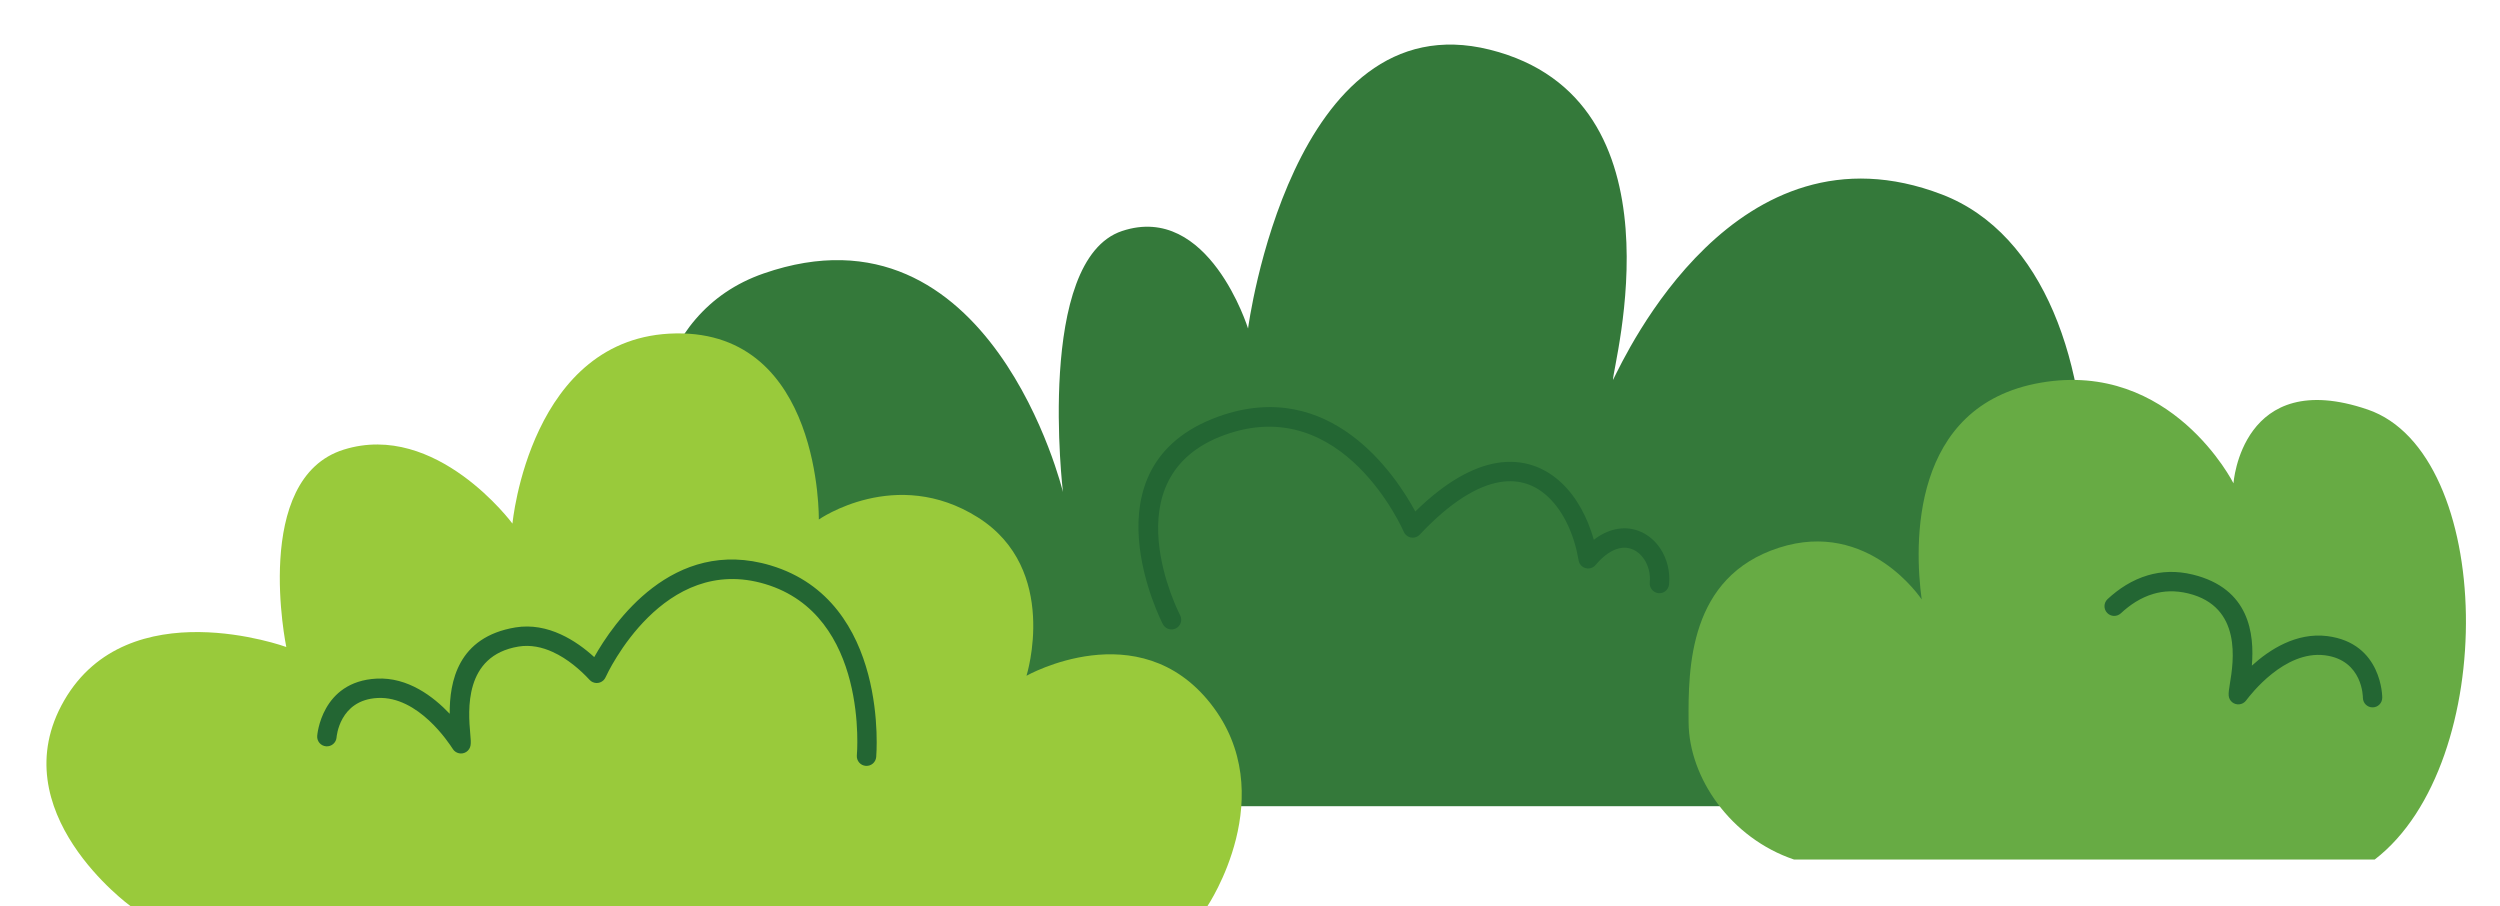 <?xml version="1.0" encoding="UTF-8"?>
<!DOCTYPE svg PUBLIC '-//W3C//DTD SVG 1.0//EN'
          'http://www.w3.org/TR/2001/REC-SVG-20010904/DTD/svg10.dtd'>
<svg clip-rule="evenodd" fill-rule="evenodd" height="15536.0" image-rendering="optimizeQuality" preserveAspectRatio="xMidYMid meet" shape-rendering="geometricPrecision" text-rendering="geometricPrecision" version="1.0" viewBox="-373.0 4550.0 42867.0 15536.0" width="42867.0" xmlns="http://www.w3.org/2000/svg" xmlns:xlink="http://www.w3.org/1999/xlink" zoomAndPan="magnify"
><g
  ><g
    ><g id="change1_1"
      ><path d="M11684 18374c0,0 -2862,-7782 1037,-9135 3898,-1354 5132,3747 5132,3747 0,0 -473,-3979 1014,-4475 1488,-495 2160,1672 2160,1672 0,0 740,-5633 4146,-4781 3407,852 2096,5449 2112,5663 220,-441 2115,-4533 5641,-3180 3526,1354 3016,9098 0,10489l-21242 0z" fill="#34793A"
      /></g
      ><g id="change2_1"
      ><path d="M1864 20086c0,0 -2237,-1622 -1136,-3526 1101,-1904 3808,-916 3808,-916 0,0 -600,-2891 987,-3385 1587,-494 2891,1269 2891,1269 0,0 300,-3223 2803,-3261 2503,-38 2450,3191 2450,3191 0,0 1320,-924 2728,-36 1408,888 833,2715 833,2715 0,0 1922,-1087 3156,476 1234,1563 -53,3473 -53,3473l-18467 0z" fill="#99CA3B"
      /></g
      ><g id="change3_1"
      ><path d="M40224 11572c-2161,-738 -2300,1265 -2300,1265 0,0 -1062,-2113 -3305,-1725 -2244,388 -2168,2787 -2041,3717 0,0 -908,-1384 -2448,-887 -1540,497 -1558,2048 -1549,2998 8,950 725,1983 1807,2348l9958 0c2148,-1649 2061,-6971 -122,-7716z" fill="#67AB44"
      /></g
      ><g id="change4_1"
      ><path d="M35992 15067c-68,62 -173,58 -235,-9 -63,-67 -59,-172 8,-235 190,-176 420,-329 693,-409 229,-67 486,-81 768,-12 975,238 1058,1017 1013,1562 300,-274 762,-574 1294,-507 947,120 942,1053 942,1056 0,92 -74,166 -165,166 -92,1 -166,-73 -167,-165 0,-2 4,-645 -652,-728 -693,-87 -1277,678 -1349,773l-3 4 0 0c-27,35 -69,60 -116,64 -92,9 -173,-58 -181,-149 -5,-48 6,-113 20,-202 62,-378 217,-1324 -714,-1551 -222,-54 -421,-44 -597,8 -216,63 -403,188 -559,334zm-30594 2127c-7,92 -88,160 -179,153 -92,-7 -160,-87 -153,-179 0,-3 66,-934 1020,-982 536,-27 972,308 1252,603 -4,-546 137,-1317 1128,-1481 277,-45 540,11 776,119 219,100 415,244 574,390 319,-569 1343,-2076 3025,-1572 2048,614 1810,3276 1810,3284 -7,92 -87,160 -179,153 -92,-7 -160,-87 -153,-179 1,-7 214,-2404 -1573,-2939 -1745,-523 -2699,1519 -2735,1598 -9,20 -22,39 -39,55 -68,63 -173,58 -235,-9 -157,-170 -378,-363 -633,-479 -181,-83 -380,-126 -585,-93 -945,156 -862,1111 -829,1493 8,90 14,155 5,203l0 0c-7,44 -33,85 -73,111 -77,50 -180,28 -230,-49l-3 -5c-65,-99 -589,-906 -1287,-871 -659,33 -704,674 -704,676zm22848 -2623c-9,92 -90,159 -181,150 -91,-9 -158,-90 -150,-181 15,-147 -23,-289 -95,-399 -49,-74 -114,-133 -188,-167 -71,-32 -153,-43 -241,-22 -124,28 -263,117 -405,286 -59,71 -163,80 -234,21 -33,-28 -53,-66 -58,-106 -71,-420 -248,-826 -522,-1083 -107,-101 -230,-179 -367,-224 -137,-45 -290,-58 -459,-30 -381,64 -841,333 -1375,901 -63,67 -168,70 -235,7 -17,-15 -29,-34 -38,-54 -3,-6 -1034,-2397 -3068,-1664 -2002,721 -771,3088 -767,3095 42,82 9,182 -73,224 -82,41 -182,9 -224,-73 -4,-8 -1409,-2708 952,-3559 1921,-692 3041,1007 3377,1627 522,-512 991,-764 1398,-832 224,-37 429,-19 615,42 185,61 350,164 492,298 262,246 450,598 556,978 121,-94 243,-151 361,-178 163,-38 318,-18 453,44 133,61 245,161 327,285 112,171 171,389 149,614z" fill="#236633" fill-rule="nonzero"
      /></g
    ></g
  ></g
></svg
>
